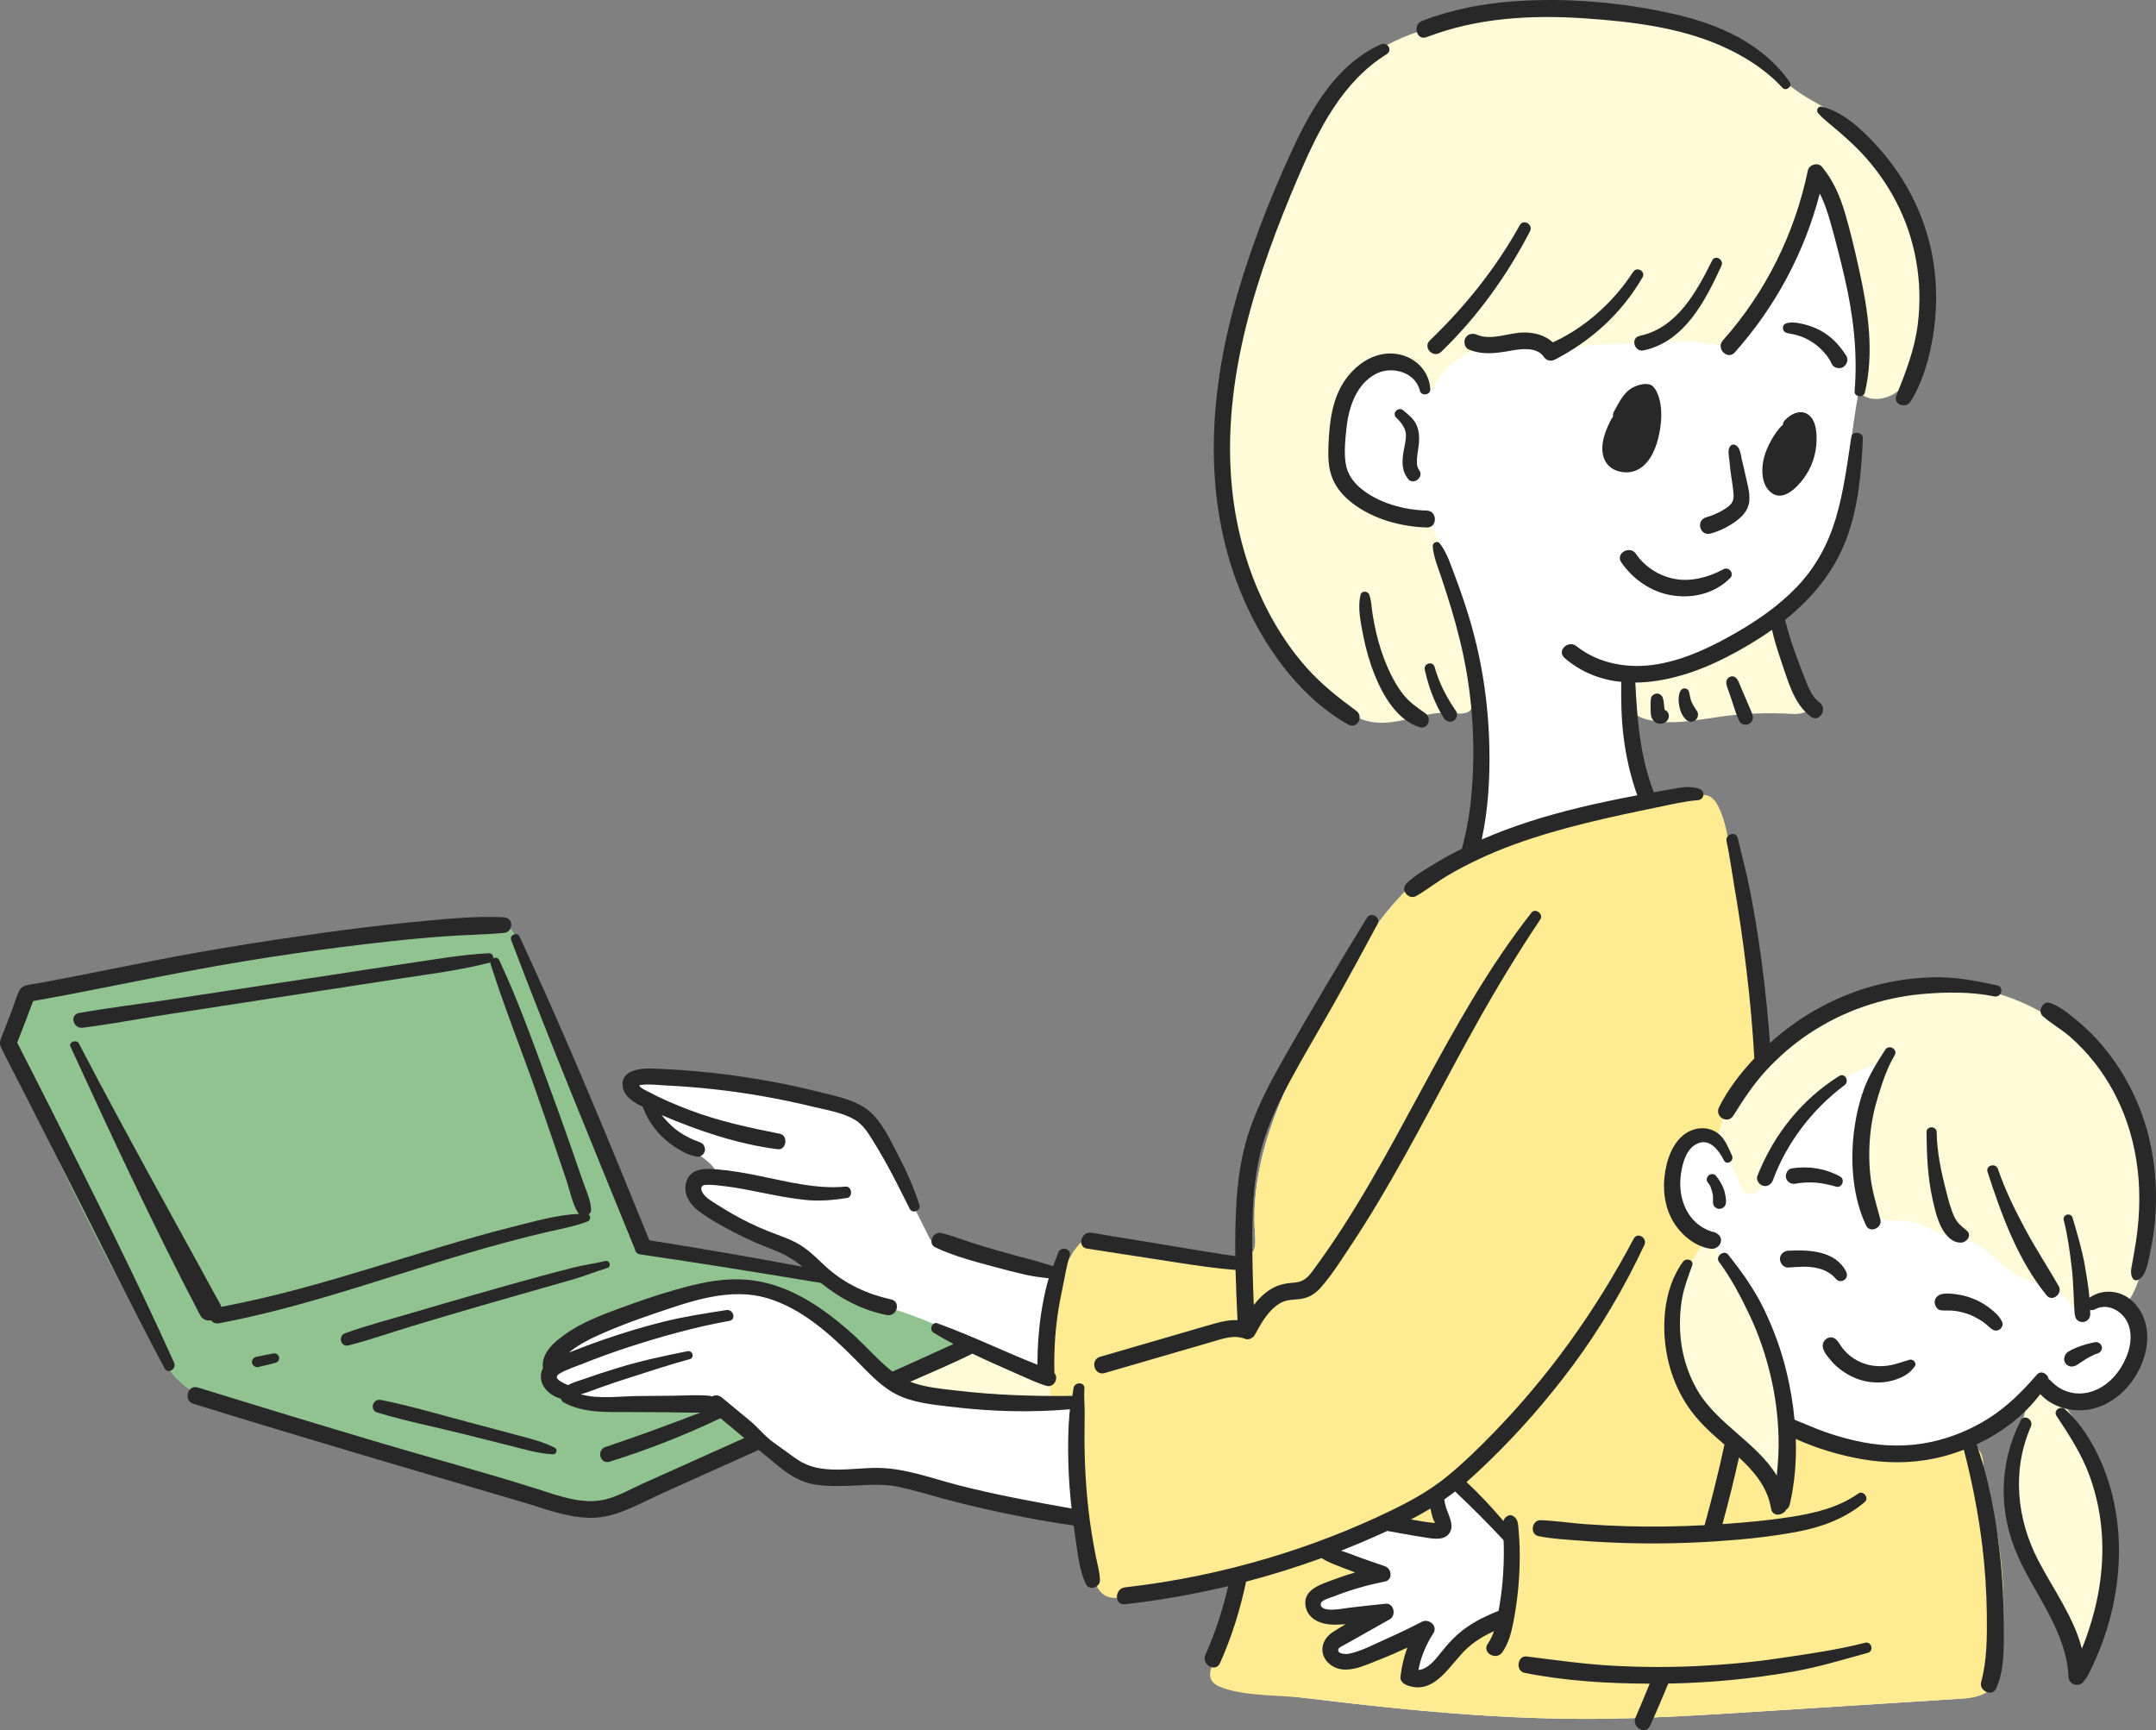 <?xml version="1.0" encoding="UTF-8"?><svg id="_レイヤー_2" xmlns="http://www.w3.org/2000/svg" viewBox="0 0 381.622 306.249"><rect x="0" y="0" width="381.622" height="306.249" fill="#808080" stroke="none"/><defs><style>.cls-1{fill:#fff;}.cls-2{fill:#ffec92;}.cls-3{fill:#fffad7;}.cls-4{fill:#90c390;}.cls-5{fill:#282828;}</style></defs><g id="illust"><g><path class="cls-1" d="M91.667,236.06c-1.844,3.25-2.394,7.277-.561,10.464,1.502,2.611,4.333,4.234,7.251,4.981s5.968,.733,8.98,.797c7.105,.152,14.2,.767,21.226,1.84,2.722,.416,5.491,.92,7.901,2.25,2.93,1.617,5.264,4.415,8.517,5.202,2.832,.685,5.762-.302,8.654-.661,5.904-.733,11.626,1.206,17.041,3.339,5.831,2.297,11.893,2.546,18.073,3.78,.406,.081,.823,.169,1.169,.397,.812,.538,.968,1.634,1.196,2.58,1.125,4.688,4.637,7.179,9.26,8.152,3.347,.704,7.553,.888,10.906,.105,1.086-.254,9.452-1.836,9.561-2.225-1.672,5.97-3.344,11.94-5.016,17.91-.211,.752-.42,1.567-.145,2.298,.471,1.257,2.049,1.61,3.38,1.779,20.521,2.607,41.108,5.218,61.794,5.198,10.174-.01,20.334-.656,30.487-1.302,11.882-.756,23.764-1.512,35.645-2.268,5.65-.36,5.945-2.431,5.909-7.587-.035-4.923-.467-9.833-.894-14.734-.589-6.759-1.883-13.591-3.084-20.228-1.212-6.696,6.623-5.658,9.535-9.534,.81-1.078,1.307-2.663,2.633-2.907,1.318-.242,3.042,1.017,4.329,1.279,1.45,.295,3.321,.468,4.826,.24,4.394-.666,8.424-6.021,8.312-10.376-.079-3.078-1.859-5.812-3.475-8.432-7.162-11.606-12.237-24.409-19.522-35.938-1.442-2.282-3.002-4.547-5.114-6.227-2.871-2.282-6.532-3.305-10.136-3.982-4.832-.908-9.845-1.287-14.648-.237-3.763,.823-7.284,2.495-10.978,3.588-.567,.168-1.187,.32-1.736,.102-.908-.361-1.164-1.501-1.284-2.471-.915-7.351-1.364-14.755-2.441-22.086-.921-6.267-2.056-12.508-7.831-16.196-2.237-1.429-5.436-3.305-8.06-3.808-2.143-.411-2.851-.216-3.504-2.543-.445-1.588-.304-3.295-.729-4.893-1.023-3.847-1.449-7.853-1.259-11.829,.033-.688,.094-1.407,.461-1.99,.603-.958,1.828-1.273,2.934-1.514,10.327-2.253,21.243-5.496,27.899-13.707,8.349-10.299,7.467-24.965,10.399-37.895,1.691-7.458,4.787-14.971,3.404-22.492-1.98-10.77-12.18-17.618-19.907-25.377-3.096-3.109-5.903-6.532-9.347-9.25-9.344-7.372-21.963-8.556-33.447-7.943-5.124,.274-11.06,2.089-15.934,3.791-5.386,1.881-10.475,4.733-14.303,9.031-6.413,7.202-10.008,16.486-12.484,25.68-5.013,18.613-6.076,38.674-.226,57.041,2.108,6.619,5.174,13.079,10.012,18.063,2.786,2.87,6.294,5.268,10.264,5.758,2.329,.288,4.691-.094,7.034,.034s4.856,.911,6.141,2.875c.868,1.327,1.039,2.98,1.141,4.563,.388,6.041,.117,12.124-.807,18.107-.191,1.236-.425,2.509-1.122,3.549-1.162,1.733-4.014,1.976-5.768,3.014-2.294,1.358-4.229,3.267-6.059,5.182-5.472,5.73-9.357,12.768-13.117,19.678-6.846,12.583-13.901,26.068-12.859,40.354,.074,1.015,.176,2.095-.297,2.996-.978,1.861-3.312,1.524-5.042,1.755-2.53,.338-4.697,.591-7.274,.273-4.637-.572-9.654-2.185-14.169-.179-1.469,.653-2.781,1.669-4.328,2.105-3.521,.993-8.788-1.41-12.257-2.229-2.544-.601-5.077-1.249-7.598-1.943-1.012-.279-6.163-1.074-6.585-1.931-1.687-3.43-3.724-7.035-4.841-10.67-1.131-3.678-2.008-7.678-4.841-10.487-2.647-2.625-6.458-3.629-10.1-4.422-6.923-1.507-13.93-2.625-20.978-3.347-3.579-.367-7.266-.622-10.714,.408-.718,.214-1.498,.558-1.763,1.259-.354,.937,.427,1.933,1.291,2.439,.865,.506,1.891,.792,2.565,1.532,.706,.775,.877,1.882,1.308,2.837,1.819,4.028,7.674,4.577,10.094,8.275,.302,.973-1.38,1.045-2.256,1.565-.844,.501-.943,1.757-.472,2.618s1.338,1.417,2.17,1.937c11.632,7.272,23.264,14.543,34.896,21.815-1.143,.706-2.287,1.411-3.43,2.117-6.853-4.907-14.212-9.107-21.922-12.513-3.705-1.636-7.562-3.107-11.602-3.397-6.757-.486-13.266,2.346-19.411,5.197-4.14,1.921-8.39,3.972-11.375,7.425-.58,.671-1.101,1.411-1.546,2.195Z"/><path class="cls-4" d="M2.021,185.865c-.131,2.087,1.305,3.894,2.112,5.761,1.04,2.408,2.102,4.807,3.184,7.196,2.221,4.905,4.526,9.771,6.915,14.597,4.717,9.526,9.761,18.89,15.121,28.071,3.02,5.174,8.425,6.907,13.954,8.168,17.892,4.081,35.153,10.51,52.788,15.588,3.744,1.078,7.665,2.104,11.494,1.381,3.468-.655,6.492-2.674,9.577-4.388,4.352-2.418,9.004-4.296,13.816-5.576,.936-.249,2.134-.921,1.791-1.826-.101-.266-.325-.463-.54-.648-1.472-1.264-2.943-2.529-4.415-3.793-.683-.587-1.379-1.182-2.202-1.545-1.18-.521-2.514-.522-3.803-.515-4.253,.024-8.506,.049-12.759,.073-4.018,.023-8.572-.183-11.21-3.214-.226-.259-.44-.554-.476-.895-.072-.679,.569-1.385,.243-1.985-.163-.299-.517-.442-.721-.715-.485-.648,.096-1.546,.691-2.094,3.122-2.88,7.88-4.334,11.678-6.197,4.053-1.988,8.38-3.472,12.845-4.184,8.886-1.418,17.933,.568,24.901,6.41,3.185,2.67,5.863,6.01,9.488,8.044,.521,.292,1.077,.561,1.674,.59,.57,.028,1.125-.164,1.66-.364,2.858-1.07,6.96-2.531,9.141-4.751,2.413-2.455-1.766-3.805-4.022-4.827-4.843-2.193-10.167-3.22-14.807-5.882-1.234-.708-2.427-1.534-3.796-1.921-9.424-2.661-19.58-2.543-29.037-5.291-.939-.273-1.918-.569-2.615-1.255-.503-.496-.811-1.152-1.108-1.793-7.919-17.094-15.334-34.421-22.232-51.951-.279-.71-.584-1.455-1.187-1.921-.762-.588-1.809-.59-2.771-.559-15.081,.489-29.665,3.627-44.63,5.139-5.859,.592-11.159,2.567-16.993,3.503-3.759,.603-7.558,1.105-11.26,1.953-2.94,.674-5.937,.444-8.96,.86-.55,.076-1.147,.183-1.512,.601-.28,.32-.364,.761-.437,1.179-.521,2.938-1.387,6.002-1.575,8.979Z"/><path class="cls-3" d="M379.712,223.382c1.002-2.453,.988-5.452,.988-8.07,.002-5.701-1.046-11.358-2.478-16.859-1.126-4.327-2.168-6.643-5.274-9.837-3.146-3.236-6.509-6.305-10.347-8.707-10.76-6.734-25-7.514-36.431-1.994-2.192,1.059-4.278,2.327-6.31,3.667-2.268,1.495-5.629,3.223-7.352,5.362-1.766,2.193-2.431,5.012-4.024,7.308-1.688,2.433-4.246,3.143-3.912,6.635,.16,1.671,.875,3.231,1.58,4.754,.716,1.547,1.433,3.095,2.149,4.642,.109,.236,.222,.477,.401,.666,.384,.405,1.021,.494,1.556,.335,.535-.159,.984-.527,1.372-.929,1.108-1.15,1.612-2.611,2.288-4.018,.754-1.57,1.387-3.195,2.187-4.743,3.323-6.438,9.416-11.386,16.399-13.318,.347,1.71-.333,3.437-.888,5.09-1.873,5.574-2.433,11.585-1.623,17.409,.225,1.616,.64,3.364,1.935,4.356,1.791,1.373,4.357,.696,6.571,1.133,1.967,.388,3.638,1.667,5.534,2.319,1.593,.547,3.319,.643,4.889,1.25,3.224,1.246,5.324,4.432,8.415,5.978,1.809,.905,3.871,1.203,5.688,2.093,1.468,.719,2.746,1.822,3.672,3.17,.584,.849,1.446,1.944,2.382,1.513,.329-.151,.545-.465,.78-.742,.571-.672,1.427-1.618,2.351-1.755,1.314-.194,1.913,1.111,3.089,1.143,.729,.02,1.281-.634,1.67-1.251,1.296-2.054,1.835-4.379,2.742-6.599Zm-63.759,38.218c.711-7.613-.216-15.362-2.591-22.625-1.298-3.97-3.029-7.8-5.165-11.389-1.643-2.761-3.307-5.992-5.97-7.905-.362-.26-.753-.503-1.193-.576-.621-.103-1.247,.148-1.788,.469-1.972,1.167-3.231,3.232-4.203,5.307-3.325,7.1-4.109,15.652-.811,22.765,1.625,3.505,4.139,6.511,6.659,9.441,2.269,2.638,4.566,5.25,6.891,7.838,.939,1.045,1.922,2.115,3.203,2.692,3.455,1.554,4.418-1.464,4.771-4.219,.077-.598,.143-1.197,.199-1.797Zm55.515,27.104c2.449-7.315,3.654-15.153,1.598-22.518-1.675-6.003-3.532-11.378-7.07-16.69-.877-1.316-1.867-2.644-3.286-3.343-.621-.306-1.337-.48-2.01-.319-1.403,.335-1.81,2.477-2.143,3.674-1.882,6.777-3.77,13.949-1.953,20.743,1.494,5.585,5.326,10.221,7.704,15.49,1.376,3.048,2.257,6.292,3.132,9.52,1.401-.154,2.194-1.647,2.712-2.959,.467-1.182,.908-2.383,1.315-3.599Zm-210.081-46.044c2.747-1.85,5.982-2.979,9.287-3.201,3.141-.211,5.822,.798,8.739,1.75,2.992,.976,6.233,1.475,9.326,2.163,.248,.055,.512,.119,.687,.303,.187,.196,.232,.484,.263,.754,.106,.925,.149,1.857,.13,2.788-.011,.541-.134,1.207-.651,1.369-.184,.058-.383,.034-.575,.011-3.827-.458-7.577-.097-11.42-.468-4.591-.443-9.169-1.016-13.744-1.6-2.089-.267-3.006-.407-4.551-1.842,.775-.747,1.616-1.425,2.509-2.026Z"/><g><path class="cls-3" d="M292.38,118.657c4.816-1.423,9.721-2.641,14.295-4.714,2.018-.914,6.23-4.664,8.358-2.36,.953,1.032,1.142,2.529,1.423,3.905,.57,2.786,1.703,5.456,3.312,7.801,.324,.472,.682,.98,.653,1.552-.068,1.334-1.9,1.612-3.233,1.528-4.107-.26-8.239-.116-12.317,.432-4.451,.597-9.017,1.668-13.365,.544-.716-.185-1.437-.44-1.996-.925-1.218-1.057-1.35-2.867-1.393-4.479-.073-2.7,2.166-2.663,4.265-3.283Z"/><path class="cls-3" d="M215.848,72.076c.425-4.728,1.604-9.349,3.138-13.831,1.185-3.462,1.266-6.811,2.241-10.256,2.497-8.824,6.314-17.814,10.912-25.739,2.8-4.827,6.196-9.443,10.762-12.652,6.687-4.7,15.012-5.889,22.913-6.98,8.435-1.164,16.844-1.2,25.222,.482,4.605,.925,9.031,2.578,13.357,4.408,2.806,1.187,5.598,2.463,8.087,4.22,2.041,1.441,3.852,3.19,5.911,4.605,1.807,1.242,3.784,2.214,5.653,3.36,7.058,4.326,12.491,11.192,15.223,19.006s2.772,16.517,.259,24.404c-.721,2.263-1.711,4.553-3.536,6.074-1.825,1.521-4.682,2.025-6.573,.587,.016-12.677-2.53-25.353-7.438-37.041-1.407,2.37-2.047,5.099-2.863,7.737-1.51,4.877-3.384,9.749-6.102,14.09-1.189,1.899-2.665,4.246-4.537,5.554-2.282,1.594-4.777,.861-7.317,.48-1.781-.267-3.594-.196-5.394-.124-3.007,.12-6.013,.24-9.02,.36-2.08,.083-4.162,.166-6.229,.408-1.507,.176-3.005,.437-4.518,.548-5.555,.409-12.027-1.954-17.016,1.25-1.62,1.04-3.301,2.143-4.261,3.811-.569,.989-1.171,2.342-2.308,2.244-1.517-.131-2.387-3.261-3.992-4.012-1.988-.93-3.805-.87-5.566,.513-4.494,3.532-7.955,8.416-6.814,14.442,.973,5.139,5.341,9.458,10.49,10.374,1.921,.341,4.038,.295,5.596,1.469,1.195,.9,1.818,2.35,2.389,3.733,2.284,5.527,3.525,11.411,4.661,17.261,.752,3.873,1.56,7.178,1.532,11.159-.003,.479-.013,.982-.246,1.4-.631,1.132-2.273,.915-3.562,.786-4.649-.466-9.218,2.296-13.842,1.625-3.114-.452-5.792-2.405-8.147-4.493-3.742-3.318-6.677-7.269-9.961-11.003-2.898-3.295-3.853-8.068-5.326-12.199-.626-1.756-1.82-3.112-2.361-4.837-.682-2.173-.685-4.866-.938-7.129-.536-4.786-.848-9.61-.597-14.425,.029-.559,.069-1.116,.119-1.671Z"/></g><path class="cls-5" d="M316.481,74.871c-1.066,1.054-2.115,2.583-2.523,3.333-1.033,1.897-.992,4.778-.552,6.829,.743,3.464,3.737,1.081,5.058-.414,1.545-1.749,1.99-4.059,2.194-6.317,.146-1.617-.04-4.867-2.473-4.534-.499,.068-1.104,.511-1.704,1.104Z"/><path class="cls-5" d="M292.86,76.297c.523-1.796,.358-3.902-.883-5.303-.634-.715-1.605-1.217-2.539-1.012-.747,.165-1.335,.743-1.781,1.365-1.564,2.18-3.341,8.027-1.386,10.386,2.656,3.206,5.981-3.351,6.588-5.436Z"/><path class="cls-2" d="M185.705,243.31c.064,1.609,.215,3.243,.464,4.912,1.122-.08,2.256-.001,3.356,.234,.264,.056,.541,.13,.727,.326,.267,.28,.265,.713,.249,1.099-.399,9.623,.575,19.302,2.881,28.654,.35,1.419,.82,2.959,2.045,3.757,1.396,.909,3.23,.52,4.847,.124,5.727-1.404,11.527-2.508,17.369-3.306,3.662-.5,1.303,3.425,.667,4.972-1.476,3.586-2.694,7.308-3.853,11.006-.173,.551-.345,1.13-.24,1.698,.143,.776,.79,1.383,1.515,1.693,4.281,1.83,10.622,1.501,15.231,2.064,5.525,.674,11.054,1.314,16.593,1.864,11.063,1.1,22.172,1.852,33.295,1.841,10.174-.01,20.335-.656,30.487-1.302,11.882-.756,23.764-1.513,35.645-2.269,1.937-.123,4.077-.339,5.39-1.767,.972-1.059,1.264-2.558,1.476-3.981,1.055-7.104,1.041-14.363-.01-21.467-.553-3.734-1.475-7.342-2.494-10.97-.463-1.648,.18-4.807-1.265-6.032-1.374-1.164-3.868-.166-5.283,.37-6.538,2.474-13.831,1.18-20.671-.263-1.177-.248-2.383-.512-3.391-1.168-1.469-.957-2.822-2.79-4.499-2.277,.381,2.724,.395,5.525-.007,8.248-.418,2.83-1.925,2.886-3.285,.416-1.515-2.75-3.542-5.217-5.948-7.232-5.307-4.443-9.658-9.568-10.631-16.693-.783-5.729,.753-11.742,4.188-16.394,.338-.457,.713-.984,.596-1.541-.098-.464-.51-.782-.877-1.082-3.035-2.477-4.745-6.49-4.429-10.394,.168-2.079,.928-4.18,2.456-5.6,1.528-1.42,3.904-2.013,5.786-1.114,.362-3.455,2.175-6.512,4.326-9.161,1.841-2.267,4.61-4.135,4.28-7.375-.541-5.309-1.584-10.552-2.626-15.786-1.354-6.801-2.708-13.602-4.063-20.404-.417-2.096-.843-4.218-1.782-6.138-.407-.832-.966-1.669-1.83-2.003-.641-.248-1.355-.182-2.038-.107-3.962,.433-7.905,1.037-11.816,1.808-3.134,.618-6.507,.918-9.55,1.716-7.538,1.977-14.973,5.142-22.32,7.743-3.337,1.181-6.136,3.847-8.546,6.37-5.472,5.73-9.357,12.768-13.117,19.678-6.846,12.583-13.901,26.068-12.859,40.354,.074,1.015,.176,2.095-.297,2.996-1.025,1.947-3.825,1.776-5.979,1.325-5.735-1.2-11.47-2.4-17.205-3.6-2.623-.549-5.779-.941-7.593,1.03-1.543,1.676-2.59,3.926-3.246,6.426-1.482,5.644-2.343,11.025-2.118,16.701Zm48.257,38.534c.577-.338,1.224-.591,1.851-.811,2.235-.783,4.53-1.28,6.803-1.892-2.811-1.33-6.615-1.825-7.907-5.058,1.844-.685,3.761-1.137,5.541-2.023,2.216-1.104,4.327-2.746,6.803-2.786,2.612-.043,5.22,1.736,7.688,.883,.185-.064,.372-.147,.495-.299,.216-.266,.174-.652,.102-.987-.251-1.181-.718-2.332-.724-3.539-.014-3.25,2.88-3.321,4.868-1.723,.912,.734,1.601,1.7,2.319,2.624,1.636,2.107,3.478,4.054,5.49,5.804,.246,.214,.505,.44,.613,.748,.09,.256,.064,.537,.036,.807-.273,2.678-.548,5.356-.82,8.034-.263,2.587-.012,3.169-2.083,4.355-3.015,1.716-5.083,4.307-7.773,6.391-1.041,.807-2.174,1.305-3.139,2.223-1.072,1.02-1.873,2.757-3.558,2.846-.165,.009-.337-.004-.479-.087-.398-.232-.338-.817-.225-1.264,.545-2.151,1.09-4.303,1.635-6.454-1.985,1.254-3.983,2.515-6.157,3.4-2.443,.994-5.731,1.942-8.082,.329-3.358-2.304,1.989-4.774,4.175-5.993,.725-.405,1.584-.988,1.477-1.811-1.538-.733-3.347-.306-5.009,.072s-3.543,.654-4.953-.303c-.335-.227-.64-.541-.725-.936-.076-.351,.034-.719,.2-1.038,.343-.654,.896-1.134,1.537-1.509Z"/><g><path class="cls-5" d="M325.641,23.432c1.348,1.179,2.673,2.378,3.9,3.685,2.368,2.526,4.389,5.367,6.004,8.429,3.519,6.673,4.841,14.355,3.916,21.834-.556,4.495-2.156,8.526-3.811,12.698-.59,1.486,1.7,2.3,2.492,1.051,2.213-3.493,3.396-7.813,4.041-11.864,.663-4.168,.7-8.368,.091-12.545-1.107-7.592-4.572-14.774-9.681-20.483-2.646-2.957-6.131-6.379-10.091-7.346-.686-.168-1.133,.645-.673,1.156,1.15,1.275,2.523,2.257,3.814,3.386Z"/><path class="cls-5" d="M252.53,6.57c8.929-3.434,18.542-3.967,28.004-3.319,8.098,.554,16.642,1.558,24.139,4.866,4.025,1.776,7.843,4.17,10.837,7.422,.62,.674,1.83-.223,1.288-.994-4.843-6.905-12.604-10.293-20.62-12.096-9.109-2.049-18.873-2.896-28.184-2.219-5.554,.404-11.052,1.458-16.26,3.456-1.78,.683-1.006,3.578,.795,2.885Z"/><path class="cls-5" d="M307.071,62.37c7.155-8.032,12.361-17.712,15.035-28.122,.81,1.577,1.374,3.286,1.859,4.991,.906,3.185,1.732,6.403,2.482,9.628,1.566,6.727,2.404,13.469,1.825,20.373-.087,1.04,1.571,1.246,1.811,.245,1.7-7.115,.575-14.567-.977-21.603-.753-3.415-1.546-6.849-2.54-10.203-.879-2.967-2.083-5.77-4.08-8.16-.703-.842-2.27-.39-2.487,.656-2.315,11.152-7.461,21.566-15.044,30.079-1.277,1.434,.832,3.557,2.116,2.116Z"/><path class="cls-5" d="M303.067,46.104c-2.804,5.569-6.185,11.918-12.835,13.344-1.675,.36-.966,2.928,.708,2.569,7.281-1.562,10.915-8.816,13.759-14.959,.504-1.089-1.08-2.052-1.632-.954Z"/><path class="cls-5" d="M238.25,67.04c-2.466,3.37-2.948,7.722-3.105,11.774-.079,2.024-.056,4.077,.749,5.971,.739,1.739,2.006,3.144,3.495,4.282,3.706,2.834,8.538,4.154,13.149,4.298,1.926,.06,1.924-2.932,0-2.992-4.036-.126-8.451-1.289-11.63-3.892-1.401-1.148-2.436-2.615-2.715-4.432-.315-2.05-.077-4.335,.15-6.381,.408-3.677,1.779-7.78,5.321-9.551,2.76-1.38,6.874-.231,7.656,3.022,.244,1.015,1.898,.817,1.842-.249-.174-3.262-2.678-5.727-5.862-6.231-3.647-.578-6.96,1.528-9.049,4.382Z"/><path class="cls-5" d="M249.281,84.816c.894,1.097,2.772-.346,1.969-1.52-.276-.403-.325-.529-.422-1.021-.005-.029-.006-.032-.008-.042-.003-.03-.005-.06-.008-.09-.008-.117-.011-.233-.012-.35-.001-.215,.01-.431,.024-.646,.062-.951,.275-1.896,.35-2.928,.075-1.041-.03-2.083-.464-3.04-.502-1.106-1.423-1.75-2.3-2.53-.858-.764-2.115,.467-1.271,1.271,.692,.659,1.415,1.528,1.642,2.478,.19,.795,.011,1.663-.149,2.476-.411,2.089-.802,4.161,.65,5.943Z"/><path class="cls-5" d="M250.701,158.585c1.924-1.116,3.682-2.52,5.606-3.65,1.796-1.056,3.646-2.02,5.532-2.903,4-1.872,8.176-3.351,12.408-4.602,4.207-1.243,8.469-2.258,12.752-3.199,2.14-.47,4.286-.915,6.433-1.353,2.361-.481,4.685-1.058,7.092-1.242,1.169-.089,1.356-1.593,.271-2.003-1.776-.67-3.784-.14-5.59,.166-.828,.14-1.652,.296-2.478,.443-1.29-3.365-2.087-6.91-2.542-10.514-.37-2.93-.592-5.919-.723-8.912,5.592-.044,11.367-2.028,16.241-4.549,2.748-1.421,5.435-3.005,7.952-4.793,.412,1.836,.966,3.641,1.584,5.416,1.203,3.457,2.218,7.692,5.302,9.971,1.528,1.128,3.036-1.449,1.495-2.557-1.217-.875-1.846-2.392-2.382-3.739-.678-1.706-1.339-3.421-1.949-5.152-.617-1.75-1.184-3.514-1.64-5.313-.032-.128-.055-.259-.085-.388,4.708-3.781,8.613-8.414,10.826-14.27,2.155-5.703,2.648-11.796,2.938-17.825,.055-1.152-1.87-1.452-2.049-.277-.734,4.831-1.362,9.775-2.767,14.467-1.361,4.546-3.578,8.625-6.866,12.067-3.149,3.297-6.918,5.91-10.858,8.171-4.307,2.471-8.867,4.667-13.798,5.518-4.983,.86-10.346,.002-14.37-3.192-1.461-1.16-3.559,.829-2.094,2.094,2.996,2.585,6.438,3.864,10.027,4.234-.049,3.281,.012,6.556,.432,9.863,.443,3.487,1.22,6.92,2.407,10.206-3.489,.657-6.965,1.377-10.415,2.216-5.84,1.42-11.611,3.207-17.124,5.608,1.147-5.302,1.463-10.821,1.357-16.182-.161-8.118-1.378-16.049-3.795-23.806-.674-2.163-1.409-4.309-2.211-6.428-.765-2.023-1.458-4.3-2.803-6.021-.38-.486-1.26-.081-1.22,.505,.127,1.883,.92,3.724,1.512,5.5,.621,1.864,1.23,3.734,1.792,5.617,1.114,3.739,2.069,7.527,2.72,11.375,1.298,7.672,1.522,15.733,.624,23.464-.3,2.578-.819,5.112-1.484,7.61-1.591,.792-3.156,1.637-4.676,2.556-1.746,1.055-3.623,2.155-5.11,3.563-1.183,1.121,.334,3.048,1.728,2.239Z"/><path class="cls-5" d="M313.657,77.68c-.711,1.199-1.291,2.563-1.555,3.936-.344,1.794-.221,4.191,1.279,5.482,2.133,1.836,4.608-.721,5.854-2.386,1.474-1.97,2.295-4.443,2.31-6.903,.009-1.348-.125-3.104-1.125-4.12-1.408-1.43-3.358-.538-4.51,.713-.227,.247-.322,.52-.329,.785-.79,.685-1.417,1.635-1.925,2.492Zm.679,6.035c-.016-.094-.008-.05,0,0h0Zm4.298-8.333c.129,.048,.175,.231,.221,.362,.292,.832,.297,1.802,.244,2.669-.11,1.776-.783,3.516-1.836,4.945-.479,.651-1.087,1.301-1.759,1.758-.088,.06-.41,.224-.333,.194-.047,.018-.098,.027-.148,.037-.012-.006-.026-.013-.043-.025-.017-.019-.059-.06-.094-.094-.023-.04-.143-.209-.163-.243-.113-.192-.077-.126-.124-.25-.115-.306-.195-.626-.251-.948-.005-.027-.006-.033-.009-.052-.008-.074-.016-.15-.02-.225-.008-.148-.014-.297-.011-.446,.01-.436,.091-.861,.191-1.284,.268-1.134,.737-2.182,1.293-3.201,.382-.699,.836-1.373,1.221-2.076,.218-.041,.435-.155,.629-.368,.132-.144,.717-.857,.99-.755Z"/><path class="cls-5" d="M283.616,79.394c-.003,1.342,.472,2.626,1.589,3.424,1.071,.765,2.698,.984,3.953,.606,2.521-.759,3.785-3.532,4.362-5.886,.576-2.348,.848-5.228-.01-7.545-.222-.6-.522-1.284-1.039-1.689-.872-.684-2.546-.193-3.429,.271-1.663,.874-2.481,2.695-3.351,4.255-.172,.308-.21,.608-.162,.881-.4,.561-.703,1.205-.972,1.825-.524,1.208-.938,2.527-.94,3.857Zm3.3,1.41c.055,.025,.14,.072,0,0h0Zm1.122-6.602c.489-.845,.946-1.879,1.514-2.591,.394-.495,.824-.786,1.415-.895,.03,.078,.098,.244,.116,.3,.063,.2,.115,.404,.16,.609,.034,.157,.061,.315,.086,.474,.002,.04,.043,.372,.049,.439,.038,.463,.049,.929,.038,1.393-.039,1.632-.452,3.603-1.141,4.971-.178,.354-.38,.692-.604,1.018-.008,.011-.022,.031-.036,.049-.056,.069-.114,.138-.173,.204-.131,.144-.272,.274-.416,.404-.005,.005-.005,.005-.009,.009-.003,.002-.004,.002-.007,.005-.056,.036-.11,.075-.167,.11-.066,.041-.283,.137-.314,.158-.123,.04-.245,.077-.371,.106-.005,.001-.006,.002-.011,.003-.013-0-.019-.001-.037-.001-.123,0-.241,.004-.364-.001-.323-.014-.204,.006-.506-.066-.12-.029-.24-.062-.356-.104-.006-.003-.006-.003-.013-.007-.088-.046-.172-.097-.255-.151l-.003-.003c-.053-.052-.103-.106-.152-.16-.018-.027-.046-.07-.073-.119-.003-.006-.031-.066-.054-.115-.018-.054-.042-.124-.043-.129-.015-.06-.059-.354-.07-.375-.023-.38-.01-.758,.035-1.136,.002-.016,.005-.033,.006-.042,.027-.164,.058-.327,.093-.489,.049-.227,.105-.451,.168-.675,.129-.463,.275-.923,.435-1.376,.15-.427,.328-.841,.473-1.263,.226-.102,.433-.28,.592-.554Z"/><path class="cls-5" d="M305.378,90.042c-1.067,.699-2.197,1.178-3.416,1.54-1.827,.542-1.062,3.366,.789,2.863,1.483-.403,2.927-1.081,4.189-1.957,1.326-.921,2.502-2.051,2.687-3.736,.175-1.594-.398-3.305-.723-4.853-.184-.875-.393-1.744-.6-2.613-.184-.776-.259-1.829-.89-2.378-.371-.323-.965-.305-1.227,.158-.375,.661-.195,1.395-.119,2.118,.075,.708,.154,1.415,.234,2.122,.165,1.456,.492,2.92,.559,4.385,.052,1.159-.557,1.744-1.484,2.352Z"/><path class="cls-5" d="M295.763,105.349c3.802,.666,7.706-.269,10.476-3.019,.812-.806-.22-2.106-1.207-1.564-2.545,1.397-5.711,2.251-8.611,1.7-2.762-.525-5.264-2.11-6.858-4.437-1.082-1.58-3.679-.08-2.584,1.51,2.047,2.971,5.196,5.182,8.783,5.811Z"/><path class="cls-5" d="M380.875,203.675c-1.276-6.973-4.389-13.573-9.033-18.936-1.22-1.409-2.55-2.722-3.981-3.917-1.483-1.239-3.104-2.614-4.934-3.283-1.298-.474-2.345,1.413-1.345,2.311,1.519,1.365,3.355,2.351,4.896,3.714,1.54,1.362,2.964,2.863,4.237,4.478,2.472,3.133,4.418,6.727,5.726,10.493,1.536,4.421,2.246,9.085,2.228,13.759-.009,2.479-.214,4.96-.583,7.411-.184,1.219-.417,2.428-.623,3.643-.166,.98-.51,2.029,.043,2.927,.212,.343,.621,.43,.973,.255,1.439-.714,1.761-3.291,2.079-4.715,.445-1.996,.747-4.035,.912-6.073,.325-4.027,.133-8.093-.594-12.067Z"/><path class="cls-5" d="M330.033,174.977c-6.202,1.948-11.938,5.274-16.748,9.641-.034-.501-.066-1.002-.105-1.503-.453-5.812-1.118-11.612-2.001-17.375-.448-2.924-.972-5.84-1.55-8.741-.581-2.91-1.375-5.75-2.028-8.64-.293-1.296-2.269-.746-1.989,.548,.548,2.539,.877,5.127,1.319,7.687,.442,2.558,.855,5.121,1.225,7.691,.732,5.082,1.346,10.174,1.806,15.287,.233,2.584,.409,5.172,.559,7.761-2.421,2.58-4.678,5.504-6.24,8.642-.838,1.684,1.525,3.098,2.536,1.482,1.762-2.815,3.524-5.518,5.785-7.97,2.232-2.42,4.731-4.592,7.462-6.431,5.985-4.031,12.974-6.466,20.16-7.107,4.144-.37,8.679-.432,12.768,.418,1.263,.263,1.807-1.661,.536-1.944-3.923-.873-7.703-1.575-11.75-1.432-3.98,.141-7.945,.791-11.745,1.985Z"/><path class="cls-5" d="M332.45,193.985c.748-2.422,1.591-5.004,2.905-7.183,.647-1.073-1.004-2.026-1.673-.978-1.461,2.291-2.864,4.459-3.79,7.037-.936,2.604-1.504,5.306-1.801,8.055-.564,5.226-.074,11.206,2.218,15.996,.688,1.438,2.925,.416,2.527-1.066-.648-2.414-1.395-4.774-1.712-7.264-.315-2.474-.328-4.983-.108-7.465,.215-2.417,.717-4.815,1.433-7.133Z"/><path class="cls-5" d="M347.277,219.926c.927-.115,1.769-1.324,.865-2.087-.948-.8-1.717-1.346-2.246-2.519-.645-1.43-1.041-3.012-1.429-4.528-.875-3.41-1.615-6.856-1.667-10.388-.017-1.155-1.81-1.159-1.797,0,.045,4.012,.195,8.008,1.085,11.936,.376,1.657,.767,3.365,1.537,4.892,.67,1.328,1.993,2.901,3.653,2.695Z"/><path class="cls-5" d="M364.404,227.655c-1.929-3.377-4.065-6.608-5.902-10.044-1.833-3.43-3.604-6.993-4.85-10.683-.391-1.159-2.229-.669-1.846,.509,2.488,7.645,5.318,15.539,10.468,21.861,.992,1.218,2.872-.341,2.129-1.643Z"/><path class="cls-5" d="M369.844,229.702c-.177-1.93-.498-3.869-.825-5.734-.505-2.878-1.344-5.625-2.162-8.423-.293-1.002-1.83-.584-1.567,.432,.7,2.706,1.074,5.532,1.407,8.305,.335,2.787,.328,5.566,.53,8.356,.011-.002,.023-.003,.034-.005,.026,.674,.391,1.255,1.161,1.359,.822,.111,1.551-.519,1.563-1.354,.004-.26-.018-.524-.023-.786,.26,.077,.547,.066,.822-.085,2.267-1.245,4.94,.287,5.866,2.473,1.108,2.615,.126,5.689-1.323,7.962-1.337,2.098-3.396,3.797-5.867,4.307-2.397,.495-4.85-.312-6.47-2.124-.108-.12-.238-.208-.377-.276-.102-.922-1.338-1.648-2.082-.786-2.515,2.915-5.24,5.642-8.507,7.711-3.151,1.996-6.62,3.428-10.269,4.208-3.943,.842-8.024,.8-11.978,.051-2.251-.426-4.462-1.049-6.627-1.798-1.873-.649-3.669-1.474-5.506-2.205-.27-2.863-.75-5.694-1.404-8.412-.918-3.815-2.264-7.524-3.963-11.061-1.723-3.586-3.932-6.648-6.391-9.748-.723-.911-2.326,.308-1.626,1.254,2.147,2.904,3.917,6.261,5.456,9.521,1.6,3.389,2.812,6.962,3.677,10.607,.85,3.578,1.319,7.223,1.422,10.9,.065,2.308-.081,4.569-.319,6.828-3.433-5.689-10.44-9.101-13.895-14.845-1.96-3.26-3.065-7.037-3.218-10.835-.079-1.967,.028-3.962,.397-5.898,.371-1.949,1.087-3.736,1.741-5.596,.357-1.016-1.064-1.425-1.613-.68-3.659,4.955-3.969,12.272-2.511,18.031,.767,3.03,2.118,5.952,3.991,8.456,1.679,2.244,3.752,4.071,5.851,5.887-1.036,4.786-2.208,9.543-3.523,14.263-4.607,.248-9.224,.313-13.835,.181-2.453-.07-4.905-.195-7.353-.373-2.603-.189-5.211-.599-7.817-.695-1.595-.059-1.988,2.5-.382,2.824,2.518,.507,5.152,.631,7.71,.823,2.611,.196,5.226,.33,7.843,.403,5.234,.146,10.475,.048,15.699-.296,4.951-.326,9.948-.813,14.822-1.762,4.296-.837,8.311-2.354,11.68-5.215,.816-.693-.27-2.127-1.155-1.497-3.52,2.506-7.879,3.521-12.09,4.167-3.953,.605-7.955,.976-11.95,1.247,1.067-3.911,2.049-7.844,2.926-11.797,2.688,2.479,5.073,5.321,5.672,9.046,.245,1.525,2.128,1.287,2.709,.163,.278-.166,.503-.452,.606-.892,.878-3.738,1.189-7.669,1.065-11.594,3.654,1.675,7.704,2.869,11.57,3.556,4.364,.776,8.774,.797,13.116-.128,1.695-.361,3.393-.874,5.06-1.512,1.458,5.619,2.584,11.366,3.272,17.07,.484,4.01,.753,8.044,.795,12.083,.042,4.025,.05,8.077-1.007,11.979-.417,1.539,1.967,2.67,2.663,1.123,1.637-3.636,1.337-8.264,1.324-12.17-.014-4.272-.28-8.542-.793-12.783-.5-4.133-1.207-8.261-2.213-12.302-.505-2.028-1.112-4.001-1.782-5.951,4.401-2.057,8.412-5.08,11.267-8.902,1.724,1.9,4.374,2.864,6.903,2.872,2.811,.01,5.446-1.19,7.504-3.063,4.174-3.802,6.493-11.142,2.37-15.793-2.098-2.366-5.524-2.849-8.068-1.072Z"/><path class="cls-5" d="M372.014,238.3c-.181-.559-.699-.833-1.264-.718-.817,.167-1.623,.375-2.412,.649-.467,.162-.938,.342-1.383,.558-.516,.251-1.173,.53-1.418,1.086-.198,.45-.262,.897,0,1.345,.234,.399,.683,.668,1.15,.66,.407-.007,.765-.144,1.093-.379,.168-.12,.338-.237,.51-.35,.334-.218,.662-.443,1.005-.647,.341-.203,.688-.39,1.049-.555,.093-.042,.185-.084,.277-.127,.046-.022,.092-.043,.138-.064,.107-.048,.092-.042-.046,.017,.161-.103,.402-.15,.582-.211,.507-.174,.896-.713,.718-1.264Z"/><path class="cls-5" d="M306.566,204.535c-.593-1.289-1.106-2.693-2.178-3.677-1.052-.966-2.491-1.327-3.886-1.093-3.153,.529-4.836,3.571-5.515,6.42-.767,3.213-.624,6.751,.981,9.696,1.353,2.482,3.917,4.73,6.786,5.149,1.576,.23,2.68-1.77,1.142-2.708-.292-.178-.562-.296-.881-.312-4.274-1.384-6.093-5.785-5.491-10.137,.275-1.991,.963-4.652,3.02-5.503,2.161-.894,3.745,1.325,4.593,3.002,.486,.961,1.869,.119,1.43-.836Z"/><path class="cls-5" d="M302.919,210.492c.054,.162,.104,.324,.146,.49,.042,.166,.078,.334,.106,.503,.003,.019,.006,.037,.009,.056,.008,.088,.017,.175,.023,.263,.029,.446-.036,.886,.042,1.328,.084,.471,.638,.861,1.104,.84,.507-.022,.963-.339,1.104-.84,.142-.507,.024-1.118-.065-1.624-.067-.381-.171-.755-.309-1.117-.324-.849-.803-1.599-1.372-2.304-.292-.363-.896-.332-1.231-.073-.331,.256-.528,.839-.241,1.209,.207,.268,.482,.597,.568,.932-.068-.264,.005,.021,.027,.081,.031,.085,.06,.171,.089,.256Z"/><path class="cls-5" d="M330.115,290.772c-4.864,1.264-9.979,1.968-14.948,2.711-4.953,.74-9.949,1.19-14.951,1.423-4.972,.231-9.953,.198-14.922-.08-5.066-.283-10.041-1.009-15.069-1.628-1.641-.202-2.01,2.566-.392,2.893,7.218,1.458,14.793,1.896,22.172,1.923-.816,1.995-1.641,3.988-2.501,5.968-.747,1.719,1.758,3.239,2.557,1.494,1.13-2.469,2.195-4.969,3.231-7.483,7.379-.122,14.734-.831,22.006-2.1,4.545-.793,8.876-2.124,13.31-3.337,1.149-.314,.664-2.086-.492-1.785Z"/><path class="cls-5" d="M268.987,274.053c-.026-1.074-.077-2.145-.187-3.214-.101-.983-.036-2.022-1.026-2.526-.415-.211-.796-.13-1.146,.148-.281,.223-.431,.481-.511,.76-2.068-2.409-4.226-4.752-6.543-6.899,1.422-1.236,2.794-2.533,4.143-3.842,5.278-5.123,10.115-10.677,14.513-16.572,5.029-6.741,9.252-13.929,12.829-21.537,.593-1.261-1.229-2.373-1.896-1.108-6.66,12.646-15.117,24.474-25.123,34.684-2.542,2.595-5.163,5.154-7.984,7.448-3.004,2.444-6.402,4.312-9.876,5.995-6.931,3.358-14.138,6.136-21.516,8.344-8.334,2.494-16.886,4.253-25.531,5.228-1.892,.213-1.914,3.208,0,2.992,6.155-.695,12.253-1.768,18.26-3.203-.962,4.152-2.264,8.219-4.022,12.128-.779,1.733,1.785,3.249,2.57,1.502,2.105-4.679,3.586-9.508,4.625-14.426,4.512-1.183,8.97-2.569,13.356-4.169,.594,.383,1.237,.697,1.844,.947,1.354,.557,2.724,1.083,4.1,1.592-1.266,.368-2.519,.779-3.753,1.246-2.131,.807-5.456,1.692-5.038,4.603,.364,2.536,2.926,3.416,5.168,3.396,.644-.006,1.291-.037,1.939-.074-.794,.457-1.577,.928-2.333,1.431-2.24,1.488-2.455,4.353-.118,5.901,2.521,1.669,5.883-.073,8.336-1.027,1.705-.663,3.382-1.393,5.04-2.166-.614,1.66-1.019,3.394-1.218,5.191-.077,.693,.527,1.212,1.093,1.436,5.06,1.994,7.778-3.924,10.825-6.618,1.383-1.222,2.966-2.159,4.636-2.941-.261,.785-.6,1.54-1.093,2.238-1.108,1.569,1.485,3.077,2.577,1.506,1.122-1.614,1.6-3.513,1.967-5.417,.417-2.163,.718-4.352,.901-6.547,.178-2.137,.242-4.284,.191-6.428Zm-15.625-6.271c.132,.502,.274,1.16,.564,1.601l.077,.179c-.106-.005-.212-.01-.309-.019-1.296-.119-2.579-.35-3.858-.583-.028-.005-.057-.01-.085-.016,1.171-.604,2.317-1.25,3.442-1.933,.054,.264,.107,.532,.17,.77Zm12.608,12.058c-.152,1.771-.399,3.532-.714,5.281-2.02,.796-3.977,1.733-5.745,2.987-1.774,1.258-3.165,2.751-4.501,4.454-1.004,1.278-2.303,2.901-3.949,3.03,.44-2.316,1.355-4.5,2.644-6.487,.856-1.32-.79-2.691-2.041-2.041-2.084,1.084-4.198,2.105-6.349,3.049-2.083,.914-4.335,2.164-6.583,2.608-.469,.093-2.168,.072-1.814-.856,.116-.305,.764-.566,1.021-.714,.56-.324,1.13-.632,1.695-.948,2.119-1.186,4.232-2.382,6.347-3.575,1.213-.684,.76-2.92-.749-2.767-2.193,.222-4.381,.471-6.57,.731-.802,.095-5.087,1.01-4.88-.75,.074-.626,1.689-1.025,2.233-1.242,.982-.392,1.977-.751,2.982-1.079,2.012-.657,4.062-1.172,6.137-1.587,1.448-.289,1.22-2.303,0-2.71-2.142-.714-4.271-1.465-6.378-2.277-.28-.108-.805-.267-1.388-.471,2.496-.981,4.969-2.023,7.412-3.14,.259-.118,.516-.242,.774-.361,2.002,.337,3.99,.758,6,1.047,1.445,.208,3.737,.846,4.856-.471,1.322-1.555-.307-3.712-.633-5.365-.048-.246-.09-.512-.125-.785,.646-.456,1.284-.921,1.904-1.411,2.947,2.788,5.828,5.651,8.588,8.626,.013,.407,.033,.815,.039,1.222,.029,2.002-.042,4.006-.213,6.001Z"/><path class="cls-5" d="M343.516,231.918c.526,.072,1.03,.034,1.558,.047,.195,.004,.39,.014,.585,.029,.122,.01,.243,.022,.364,.034,.021,.002,.031,.003,.043,.004,.87,.13,1.725,.341,2.549,.653,.016,.006,.126,.049,.17,.066,.044,.02,.15,.065,.166,.073,.2,.091,.398,.188,.593,.29,.39,.202,.775,.414,1.144,.653,.362,.234,.569,.383,.851,.62,.387,.326,.756,.723,1.196,.975,.399,.229,.916,.197,1.275-.09,.327-.26,.584-.782,.412-1.207-.393-.967-1.235-1.734-2.041-2.373-.808-.641-1.648-1.182-2.595-1.595-.921-.401-1.869-.739-2.863-.903-1.045-.172-2.369-.394-3.408-.084-.592,.177-1.098,.761-1.07,1.405,.026,.582,.427,1.317,1.07,1.405Z"/><path class="cls-5" d="M316.547,224.354c1.704-.124,3.521-.285,5.115,.104,.751,.183,1.201,.333,1.796,.673,.632,.363,1.078,.714,1.573,1.306,.35,.419,1.059,.404,1.457,.087,.448-.356,.541-.924,.286-1.431-1.879-3.736-6.602-3.9-10.226-3.716-.776,.04-1.526,.656-1.488,1.488,.034,.758,.657,1.549,1.488,1.488Z"/><path class="cls-5" d="M323.969,240.683c.468,.575,1,1.09,1.581,1.55,1.247,.989,2.676,1.759,4.227,2.15,1.603,.404,3.337,.434,4.944,.047,.812-.195,1.601-.5,2.335-.897,.801-.434,1.325-.948,1.859-1.675,.428-.583-.278-1.363-.909-1.182-1.226,.351-2.454,.833-3.727,1.025-1.275,.192-2.577,.15-3.82-.194-1.075-.297-2.101-.808-2.971-1.51-.464-.374-.894-.803-1.274-1.262-.423-.511-.695-1.149-1.176-1.607-1.071-1.021-2.644,.017-2.376,1.383,.158,.808,.801,1.548,1.307,2.171Z"/><path class="cls-5" d="M325.532,190.464c-6.655,4.163-11.595,10.386-14.464,17.668-.282,.717,.31,1.565,.996,1.754,.795,.219,1.488-.27,1.754-.996,2.441-6.651,6.999-12.566,12.66-16.807,.939-.704,.103-2.275-.946-1.619Z"/><path class="cls-5" d="M317.127,206.813c-.725,.115-1.191,1.057-.977,1.72,.251,.776,.947,1.115,1.72,.977,.181-.032,.363-.063,.545-.092,.007-.001,.217-.027,.255-.034,.297-.031,.594-.06,.893-.075,.62-.029,1.245-.022,1.864,.023,.591,.044,1.005,.122,1.657,.241,.635,.115,1.26,.266,1.875,.462,1.055,.335,1.719-1.25,.752-1.785-2.626-1.455-5.63-1.904-8.585-1.437Z"/><path class="cls-5" d="M214.444,237.533c1.949-.567,3.972-1.342,5.961-.545,.589,.236,1.394-.155,1.685-.686,1.144-2.088,2.435-4.476,4.584-5.684,1.139-.64,2.333-.528,3.583-.706,1.474-.209,2.655-.997,3.618-2.112,1.958-2.265,3.606-4.882,5.259-7.373,1.709-2.574,3.345-5.196,4.93-7.848,6.281-10.513,11.741-21.486,17.742-32.156,3.389-6.027,6.981-11.938,10.836-17.679,.621-.925-.861-2.102-1.564-1.207-15.313,19.483-23.857,43.272-38.557,63.181-1.012,1.371-1.744,2.203-3.508,2.317-1.487,.096-2.853,.38-4.132,1.182-1.16,.728-2.12,1.696-2.957,2.772-.171-4.312-.292-8.625-.254-12.94,.041-4.67,.289-9.37,1.406-13.922,1.059-4.316,2.9-8.359,4.987-12.266,2.493-4.667,5.222-9.208,7.825-13.814,2.708-4.793,5.324-9.622,7.93-14.469,.665-1.236-1.146-2.299-1.882-1.1-5.049,8.227-9.971,16.521-14.746,24.913-2.198,3.863-4.288,7.81-5.796,12.001-1.53,4.248-2.239,8.719-2.527,13.213-.207,3.236-.252,6.483-.213,9.732-3.165-.437-6.319-.987-9.46-1.506-5.332-.881-10.662-1.769-15.997-2.634-1.838-.298-2.622,2.519-.775,2.81,5.506,.866,11.016,1.709,16.525,2.558,3.255,.501,6.494,.957,9.751,1.22,.073,2.962,.202,5.925,.344,8.882-1.35-.06-2.718,.228-4.035,.595-2.193,.611-4.373,1.268-6.559,1.903-4.571,1.327-9.143,2.655-13.714,3.982-1.846,.536-1.061,3.425,.795,2.885,4.256-1.237,8.512-2.474,12.768-3.711,2.049-.596,4.098-1.191,6.147-1.787Z"/><path class="cls-5" d="M193.981,275.564c-.265-1.337-.507-2.68-.723-4.026-.462-2.878-.791-5.777-1-8.684-.201-2.799-.301-5.609-.299-8.416,.001-1.363,.009-2.725,.033-4.088,.027-1.516-.161-3.051-.048-4.56,.094-1.262-1.812-1.222-1.945,0-.047,.431-.116,.86-.192,1.287-6.839,.086-13.702-.141-20.489-.942-2.714-.321-5.622-.561-8.205-1.557,3.646-1.631,7.413-3.176,11.009-4.98,.969,.468,1.944,.928,2.929,1.374,1.649,.747,3.304,1.482,4.964,2.204,1.7,.74,3.419,1.574,5.194,2.116,1.331,.406,2.254-1.354,1.428-2.255-.092-3.408,.077-6.823,.555-10.2,.247-1.739,.572-3.468,.947-5.184,.388-1.778,.622-3.612,1.198-5.34,.433-1.298-1.601-1.844-2.042-.563-.277,.806-.592,1.591-.898,2.379-1.5-.467-2.986-.948-4.517-1.341-1.668-.429-3.332-.874-4.988-1.351-1.656-.477-3.307-.968-4.948-1.493-1.762-.564-3.5-1.252-5.296-1.697-1.471-.365-2.555,1.846-1.074,2.549,3.303,1.567,7.017,2.515,10.537,3.474,1.789,.488,3.588,.956,5.398,1.357,1.383,.307,2.745,.483,4.127,.641-.087,.277-.18,.551-.254,.834-.461,1.763-.817,3.55-1.09,5.352-.456,3.018-.667,6.058-.663,9.105-.778-.317-1.56-.622-2.327-.942-1.738-.726-3.469-1.468-5.194-2.222-3.358-1.468-6.71-2.907-10.151-4.159-.994-.362-1.557,1.142-.701,1.664,1.155,.704,2.332,1.358,3.519,1.992-2.388,1.049-4.747,2.178-7.103,3.226-1.237,.551-2.472,1.108-3.708,1.66-2.521-1.962-4.652-4.498-7.028-6.626-4.96-4.442-10.7-8.516-17.443-9.487-3.753-.54-7.395-.052-11.054,.857-3.797,.944-7.535,2.148-11.209,3.492-3.829,1.401-7.936,2.809-11.27,5.213-1.397,1.008-2.9,2.2-3.575,3.834-.283,.685-.391,1.429-.279,2.113-.488,.907-.498,2.005-0,2.993,.621,1.235,1.866,2.021,3.168,2.421,.088,.268,.255,.505,.522,.653,3.614,1.987,7.93,1.668,11.92,1.7,2.293,.018,4.585,.027,6.878,.034,1.777,.005,3.598,.103,5.391,.05-5.558,2.147-11.15,4.193-16.809,6.093-1.637,.55-.955,3.127,.719,2.606,6.69-2.083,13.281-4.672,19.629-7.697,1.405,1.17,2.81,2.34,4.216,3.51-3.732,1.675-7.465,3.348-11.196,5.025-2.272,1.021-4.543,2.042-6.815,3.062-2.122,.953-4.295,2.218-6.561,2.776-4.037,.994-8.347-.661-12.154-1.872-9.165-2.914-18.482-5.396-27.701-8.138-10.777-3.206-21.536-6.474-32.276-9.801-1.844-.571-2.632,2.316-.796,2.885,19.253,5.964,38.589,11.63,57.928,17.307,3.955,1.161,7.878,2.749,12.052,2.878,4.679,.145,8.92-2.509,13.061-4.37,5.671-2.548,11.341-5.1,17.012-7.651,1.196,.987,2.387,1.981,3.594,2.955,1.951,1.574,3.938,2.811,6.458,3.192,2.356,.356,4.752,.264,7.123,.148,2.538-.124,5.094-.278,7.598,.247,2.49,.522,4.926,1.268,7.377,1.942,5.072,1.395,10.22,2.54,15.385,3.53,2.735,.524,5.478,.985,8.229,1.368,.084,.611,.153,1.224,.246,1.834,.423,2.759,.682,6.009,1.911,8.537,.591,1.215,2.497,.594,2.482-.672-.016-1.403-.446-2.787-.717-4.157Zm-24.494-12.723c-4.661-1.204-9.308-2.985-14.175-3.02-4.575-.032-10.031,1.314-14.073-1.417-1.439-.972-2.824-2.045-4.236-3.024-1.538-1.067-2.76-2.664-4.206-3.86-1.679-1.39-3.368-2.769-5.039-4.17-.568-.47-1.232-.443-1.75-.165-.16-.069-.333-.126-.538-.143-2.103-.179-4.276-.015-6.386,.002-2.129,.017-4.258,.032-6.386,.06-3.097,.041-6.795,.572-9.911-.313,.404-.126,.804-.224,1.003-.298,.826-.308,1.654-.611,2.485-.906,1.737-.617,3.484-1.205,5.24-1.762,3.505-1.112,7.017-2.289,10.566-3.251,.916-.249,.526-1.589-.388-1.409-4.275,.842-8.448,1.755-12.617,3.04-1.989,.613-3.967,1.263-5.93,1.955-.794,.28-1.799,.542-2.603,1.013-.872-.4-2.831-1.195-1.563-2.001,1.175-.747,2.676-1.185,3.963-1.705,2.815-1.135,5.67-2.17,8.558-3.103,5.723-1.849,11.671-3.509,17.596-4.566,1.264-.226,.716-2.11-.527-1.914-3.709,.585-7.381,1.134-11.032,2.039-3.698,.917-7.352,2.025-10.949,3.279-1.762,.614-3.51,1.267-5.244,1.958-.206,.082-.43,.162-.648,.242,.202-.165,.404-.324,.6-.472,1.33-1.007,2.837-1.781,4.348-2.475,3.216-1.476,6.559-2.715,9.908-3.853,6.419-2.181,13.556-4.847,20.329-2.804,6.116,1.845,11.11,6.386,15.516,10.821,2.11,2.124,4.362,4.654,7.075,6.084,3.08,1.625,6.722,1.919,10.122,2.326,6.934,.83,13.875,1.015,20.805,.417-.031,.221-.066,.442-.087,.665-.132,1.436-.201,2.887-.229,4.329-.058,2.969,.025,5.935,.244,8.896,.091,1.227,.214,2.452,.348,3.675-6.763-1.208-13.514-2.444-20.19-4.168Z"/><path class="cls-5" d="M112.555,195.26c.397,.23,.809,.441,1.226,.645,.258,.848,.692,1.671,1.134,2.406,.613,1.021,1.351,1.97,2.2,2.806,.835,.821,1.773,1.563,2.772,2.176,1.068,.656,2.334,1.317,3.587,1.454,.563,.061,1.125-.451,1.266-.964,.151-.549-.096-1.203-.603-1.482-.3-.165-.61-.276-.932-.391-.125-.045-.25-.091-.374-.139-.003-.001-.142-.06-.205-.085-.475-.21-.937-.445-1.388-.703-.969-.554-1.603-1.013-2.367-1.716-.627-.577-1.259-1.257-1.751-1.891,6.504,2.79,13.5,5.144,20.542,6.041,1.552,.198,1.905-2.435,.371-2.739-5.458-1.083-10.768-2.224-15.991-4.198-2.571-.972-5.116-2.075-7.542-3.372-.385-.206-1.153-.536-1.356-.989,.01-.005,.015-.008,.026-.013,.14-.073,.351-.079,.511-.096,1.37-.147,2.851,.053,4.224,.12,5.906,.288,11.791,.95,17.611,1.994,2.854,.512,5.692,1.112,8.509,1.798,2.438,.594,5.326,1.029,7.476,2.402,1.221,.78,2.02,1.997,2.777,3.201,.813,1.293,1.593,2.606,2.342,3.937,1.572,2.792,2.959,5.664,4.413,8.517,.477,.936,2.016,.288,1.699-.716-.966-3.058-2.322-6.045-3.799-8.888-1.364-2.625-2.806-5.816-5.128-7.746-2.257-1.875-5.326-2.465-8.098-3.174-3.277-.838-6.583-1.555-9.912-2.153-6.783-1.217-13.657-1.949-20.545-2.171-2.128-.068-5.654,.388-4.978,3.458,.265,1.202,1.258,2.077,2.283,2.669Z"/><path class="cls-5" d="M90.465,166.363c6.953,18.337,14.481,36.448,21.86,54.617,.016,.038,.037,.069,.055,.104,.058,.461,.358,.86,.977,.95,10.67,1.556,21.311,3.284,31.947,5.047,3.407,2.759,7.285,4.82,11.666,5.687,1.795,.355,2.575-2.364,.762-2.765-4.173-.923-8.035-2.69-11.255-5.538-1.571-1.389-2.997-2.959-4.791-4.074-1.79-1.112-3.856-1.712-5.796-2.498-2.125-.861-4.202-1.863-6.195-2.997-.918-.522-1.821-1.07-2.709-1.641-.879-.566-1.959-1.141-2.555-2.03-.458-.683-.461-1.444,.461-1.501,1.102-.067,2.272,.109,3.366,.235,2.276,.262,4.525,.73,6.769,1.182,2.483,.5,4.968,.977,7.49,1.245,2.493,.265,4.928,.048,7.396-.337,1.133-.177,.88-2.133-.273-2.018-5.059,.502-10.274-.893-15.198-1.885-2.489-.502-4.997-.965-7.53-1.17-2.12-.172-4.683-.255-5.43,2.222-.635,2.107,.581,3.938,2.206,5.169,1.979,1.499,4.23,2.701,6.427,3.844,2.175,1.132,4.423,2.108,6.711,2.988,2.013,.773,3.641,1.708,5.21,3.016-9.005-1.705-18.042-3.248-27.093-4.685-7.341-18.069-14.773-36.104-22.993-53.792-.384-.826-1.812-.237-1.485,.626Z"/><path class="cls-5" d="M9.086,196.443c-1.998-3.971-4.017-7.931-6.043-11.888,.962-2.447,1.898-4.904,2.823-7.365,9.836-1.746,19.604-3.854,29.428-5.662,11.031-2.031,22.191-3.635,33.339-4.866,3.409-.376,6.825-.698,10.246-.942,3.422-.244,6.861-.284,10.277-.583,1.766-.155,1.811-2.699,0-2.781-5.507-.251-11.145,.377-16.623,.91-5.502,.535-10.987,1.235-16.461,2.004-9.653,1.356-19.259,2.89-28.826,4.763-4.735,.927-9.464,1.886-14.2,2.809-2.253,.439-4.508,.87-6.766,1.281-1.042,.19-2.306,.143-2.848,1.196-.557,1.082-.888,2.351-1.319,3.489-.455,1.2-.913,2.399-1.378,3.596-.209,.541-.474,1.091-.642,1.646-.218,.719-.028,1.127,.295,1.777,1.243,2.505,2.553,4.978,3.823,7.469,2.543,4.987,5.092,9.972,7.618,14.968,5.724,11.32,11.344,22.697,17.285,33.904,.601,1.134,2.202,.138,1.693-.99-6.813-15.108-14.276-29.93-21.722-44.735Z"/><path class="cls-5" d="M67.417,247.794c-1.452-.284-2.063,1.804-.617,2.238,5.135,1.54,10.46,2.594,15.661,3.901,2.569,.646,5.139,1.285,7.708,1.933,2.518,.635,5.121,1.441,7.728,1.548,.606,.025,.859-.876,.313-1.157-2.245-1.16-4.807-1.726-7.234-2.386-2.635-.716-5.275-1.417-7.917-2.106-5.182-1.352-10.386-2.943-15.642-3.97Z"/><path class="cls-5" d="M96.535,218.139c2.49-.583,5.035-1.011,7.432-1.921,.571-.217,.638-.947,.224-1.25,.278-.2,.468-.513,.438-.949-.128-1.835-1.052-3.72-1.643-5.457-.63-1.85-1.267-3.698-1.909-5.544-1.312-3.771-2.678-7.521-4.059-11.267-2.699-7.32-5.334-14.747-8.653-21.814-.209-.446-.685-.496-1.061-.321,.034-.449-.228-.917-.783-.889-4.715,.237-9.404,1.07-14.071,1.751-4.671,.681-9.335,1.415-14.001,2.125-9.416,1.432-18.831,2.861-28.247,4.29-5.399,.819-10.85,1.447-16.223,2.416-1.725,.311-1.013,2.809,.657,2.599,4.674-.588,9.328-1.467,13.982-2.199,4.662-.733,9.328-1.44,13.993-2.159,9.411-1.451,18.822-2.896,28.234-4.344,5.288-.813,10.681-1.482,15.865-2.825,.034-.009,.057-.031,.088-.043-.001,.081-.002,.162,.025,.249,2.354,7.434,5.261,14.707,7.854,22.061,1.299,3.685,2.562,7.382,3.827,11.079,.606,1.772,1.206,3.546,1.801,5.322,.599,1.788,.991,4.008,2.009,5.597,.053,.083,.124,.144,.192,.208-3.884,.161-7.852,1.325-11.573,2.249-4.304,1.069-8.568,2.297-12.817,3.566-8.434,2.518-16.807,5.24-25.314,7.508-4.506,1.202-9.05,2.262-13.63,3.141-.038-.143-.092-.287-.172-.433-8.401-15.38-16.968-30.71-25.06-46.224-.385-.738-1.833-.205-1.481,.562,7.336,15.986,14.764,31.895,22.957,47.547,.425,.812,1.201,1.053,1.943,.924,.302,.392,.787,.647,1.399,.532,17.316-3.261,33.788-9.777,50.771-14.316,2.327-.622,4.66-1.222,7.006-1.771Z"/><path class="cls-5" d="M101.634,226.394c1.977-.581,3.879-1.356,5.848-1.955,.79-.24,.464-1.422-.341-1.235-1.927,.446-3.88,.712-5.802,1.195-1.911,.481-3.813,.996-5.716,1.508-3.885,1.045-7.754,2.146-11.621,3.252-3.789,1.083-7.571,2.188-11.35,3.304-3.844,1.135-7.776,2.15-11.545,3.515-1.339,.485-.822,2.528,.596,2.162,3.806-.981,7.549-2.3,11.311-3.438,3.85-1.165,7.708-2.305,11.572-3.428,3.784-1.1,7.578-2.167,11.365-3.253,1.894-.543,3.793-1.071,5.683-1.627Z"/><path class="cls-5" d="M48.331,239.57c-1.018,.204-2.042,.389-3.056,.616-.469,.105-.789,.673-.641,1.129,.159,.492,.626,.753,1.129,.641,1.011-.226,2.015-.495,3.021-.744,.433-.107,.734-.618,.595-1.047-.15-.465-.579-.689-1.048-.595Z"/><path class="cls-5" d="M317.389,59.156c.435,.102,.868,.221,1.291,.366,.779,.267,1.564,.674,2.303,1.176,.623,.423,1.262,.975,1.866,1.645,.15,.167,.294,.34,.437,.513,.023,.028,.03,.035,.03,.033,.009,.013,.015,.021,.039,.054,.065,.091,.131,.181,.195,.273,.268,.389,.511,.792,.7,1.225,.309,.709,1.401,.924,2.015,.528,.646-.416,.976-1.323,.528-2.015-1.185-1.831-2.593-3.388-4.538-4.431-.917-.492-1.906-.883-2.919-1.123-.979-.232-2.374-.532-3.323-.099-.605,.276-.541,1.223,0,1.518,.412,.225,.922,.231,1.377,.337Z"/><path class="cls-5" d="M289.067,48.135c-3.386,5.243-8.469,9.857-14.21,12.466-1.361-1.252-3.189-1.755-5.109-1.751-2.658,.006-5.723,1.493-8.293,.407-.75-.317-1.594-.219-2.047,.537-.374,.624-.207,1.733,.537,2.047,2.562,1.083,5.034,.662,7.691,.195,1.744-.306,4.423-.618,5.586,1.085,.465,.682,1.266,.918,2.015,.528,6.505-3.382,11.78-8.182,15.49-14.544,.627-1.075-.991-2.005-1.659-.97Z"/><path class="cls-5" d="M269.004,39.868c-4.22,7.605-9.658,14.37-15.917,20.393-1.321,1.271,.691,3.281,2.011,2.011,6.396-6.155,11.638-13.474,15.721-21.343,.621-1.196-1.155-2.25-1.814-1.061Z"/><path class="cls-5" d="M238.615,128.229c1.619,.902,2.862-1.385,1.423-2.435-3.153-2.302-6.135-4.666-8.746-7.59-2.581-2.89-4.762-6.116-6.586-9.531-3.668-6.866-5.863-14.556-6.637-22.291-1.913-19.099,4.387-37.92,11.802-55.232,3.53-8.241,7.707-16.663,15.569-21.552,1.126-.701,.146-2.255-1.017-1.74-7.716,3.414-12.272,11.27-15.66,18.601-4.175,9.033-7.814,18.426-10.411,28.038-4.76,17.62-5.379,36.567,2.602,53.359,3.792,7.979,9.82,16.004,17.663,20.374Z"/><path class="cls-5" d="M248.322,122.842c-1.134-1.454-2.029-3.135-2.759-4.823-.856-1.98-1.515-4.054-2.002-6.154-.245-1.056-.443-2.121-.61-3.192-.171-1.102-.205-2.314-.564-3.37-.246-.725-1.362-.818-1.567,0-.557,2.226,.046,4.973,.476,7.186,.464,2.391,1.132,4.756,2.045,7.015,1.457,3.606,3.953,7.972,7.926,9.206,1.531,.475,2.212-1.615,1.032-2.449-1.472-1.041-2.854-1.976-3.979-3.419Z"/><path class="cls-5" d="M257.283,127.581c.548-.32,.827-1.144,.446-1.699-1.664-2.427-3.009-4.981-3.796-7.825-.311-1.125-1.988-.651-1.74,.48,.656,2.999,1.745,5.998,3.391,8.6,.358,.566,1.106,.793,1.699,.446Z"/><path class="cls-5" d="M308.83,123.244c-.226-.531-.456-1.061-.685-1.591-.234-.541-.427-1.23-.85-1.65-.649-.646-1.687-.143-1.734,.718-.032,.591,.304,1.26,.49,1.815,.184,.549,.368,1.098,.555,1.646,.395,1.156,.717,2.369,1.26,3.466,.285,.576,1.061,.763,1.615,.529,.584-.247,.924-.899,.749-1.525-.176-.628-.458-1.217-.718-1.814-.231-.529-.455-1.062-.681-1.593Z"/><path class="cls-5" d="M300.076,127.49c.473-.366,.634-1.055,.316-1.583-.174-.288-.36-.565-.541-.848-.186-.291-.33-.602-.476-.915-.002-.004-.003-.007-.005-.011-.001-.004,.002,.002,0-.004-.02-.081-.053-.16-.076-.24-.046-.16-.082-.323-.125-.484-.043-.158-.079-.319-.106-.48-.002-.015-.009-.058-.012-.08-.006-.044-.011-.083-.009-.07-.017-.127-.046-.226-.087-.346-.107-.309-.339-.534-.672-.579-.324-.044-.632,.107-.806,.386-.248,.398-.297,.863-.347,1.321-.037,.335,.002,.666,.048,.998,.129,1.038,.488,2.121,1.287,2.84,.458,.411,1.113,.48,1.611,.096Z"/><path class="cls-5" d="M297.213,124.823c-.012-.09-.022-.179-.034-.268-.001-.011-.005-.022-.006-.033,.014,.101,.027,.201,.041,.302Z"/><path class="cls-5" d="M294.569,125.009c-.06-.481-.09-.988-.231-1.45-.135-.441-.564-.819-1.047-.797-.193,.009-.377,.058-.548,.148-.213,.113-.457,.406-.499,.649-.05,.286-.082,.566-.084,.855-.001,.189-.003,.378-.004,.567-.002,.396,.007,.797,.026,1.193,.033,.702,.275,1.361,.91,1.735,.708,.416,1.76,.182,2.15-.563,.28-.536,.176-1.177-.31-1.552-.089-.069-.193-.112-.298-.153-.02-.21-.039-.421-.065-.631Zm-1.029,.745c-.021,.014-.041,.027-.061,.043,.016-.012,.033-.025,.049-.038,.004-.001,.008-.003,.012-.005Z"/><path class="cls-5" d="M365.532,249.436c-.779-.7-2.158,.21-1.521,1.174,2.258,3.421,4.458,6.767,5.866,10.649,1.305,3.6,2.051,7.389,2.215,11.214,.285,6.651-1.101,13.213-3.588,19.349-1.423-5.574-5.129-10.634-7.72-15.612-3.829-7.355-4.693-15.974-1.308-23.701,.53-1.21-1.191-2.289-1.815-1.061-3.897,7.672-3.96,16.323-.428,24.141,3.186,7.053,8.507,13.188,8.906,21.211,.084,1.689,2.315,1.879,2.84,.545,.166-.117,.316-.28,.436-.507,6.094-11.542,7.768-25.892,2.502-38.055-1.483-3.425-3.589-6.837-6.383-9.347Z"/></g></g></g></svg>
